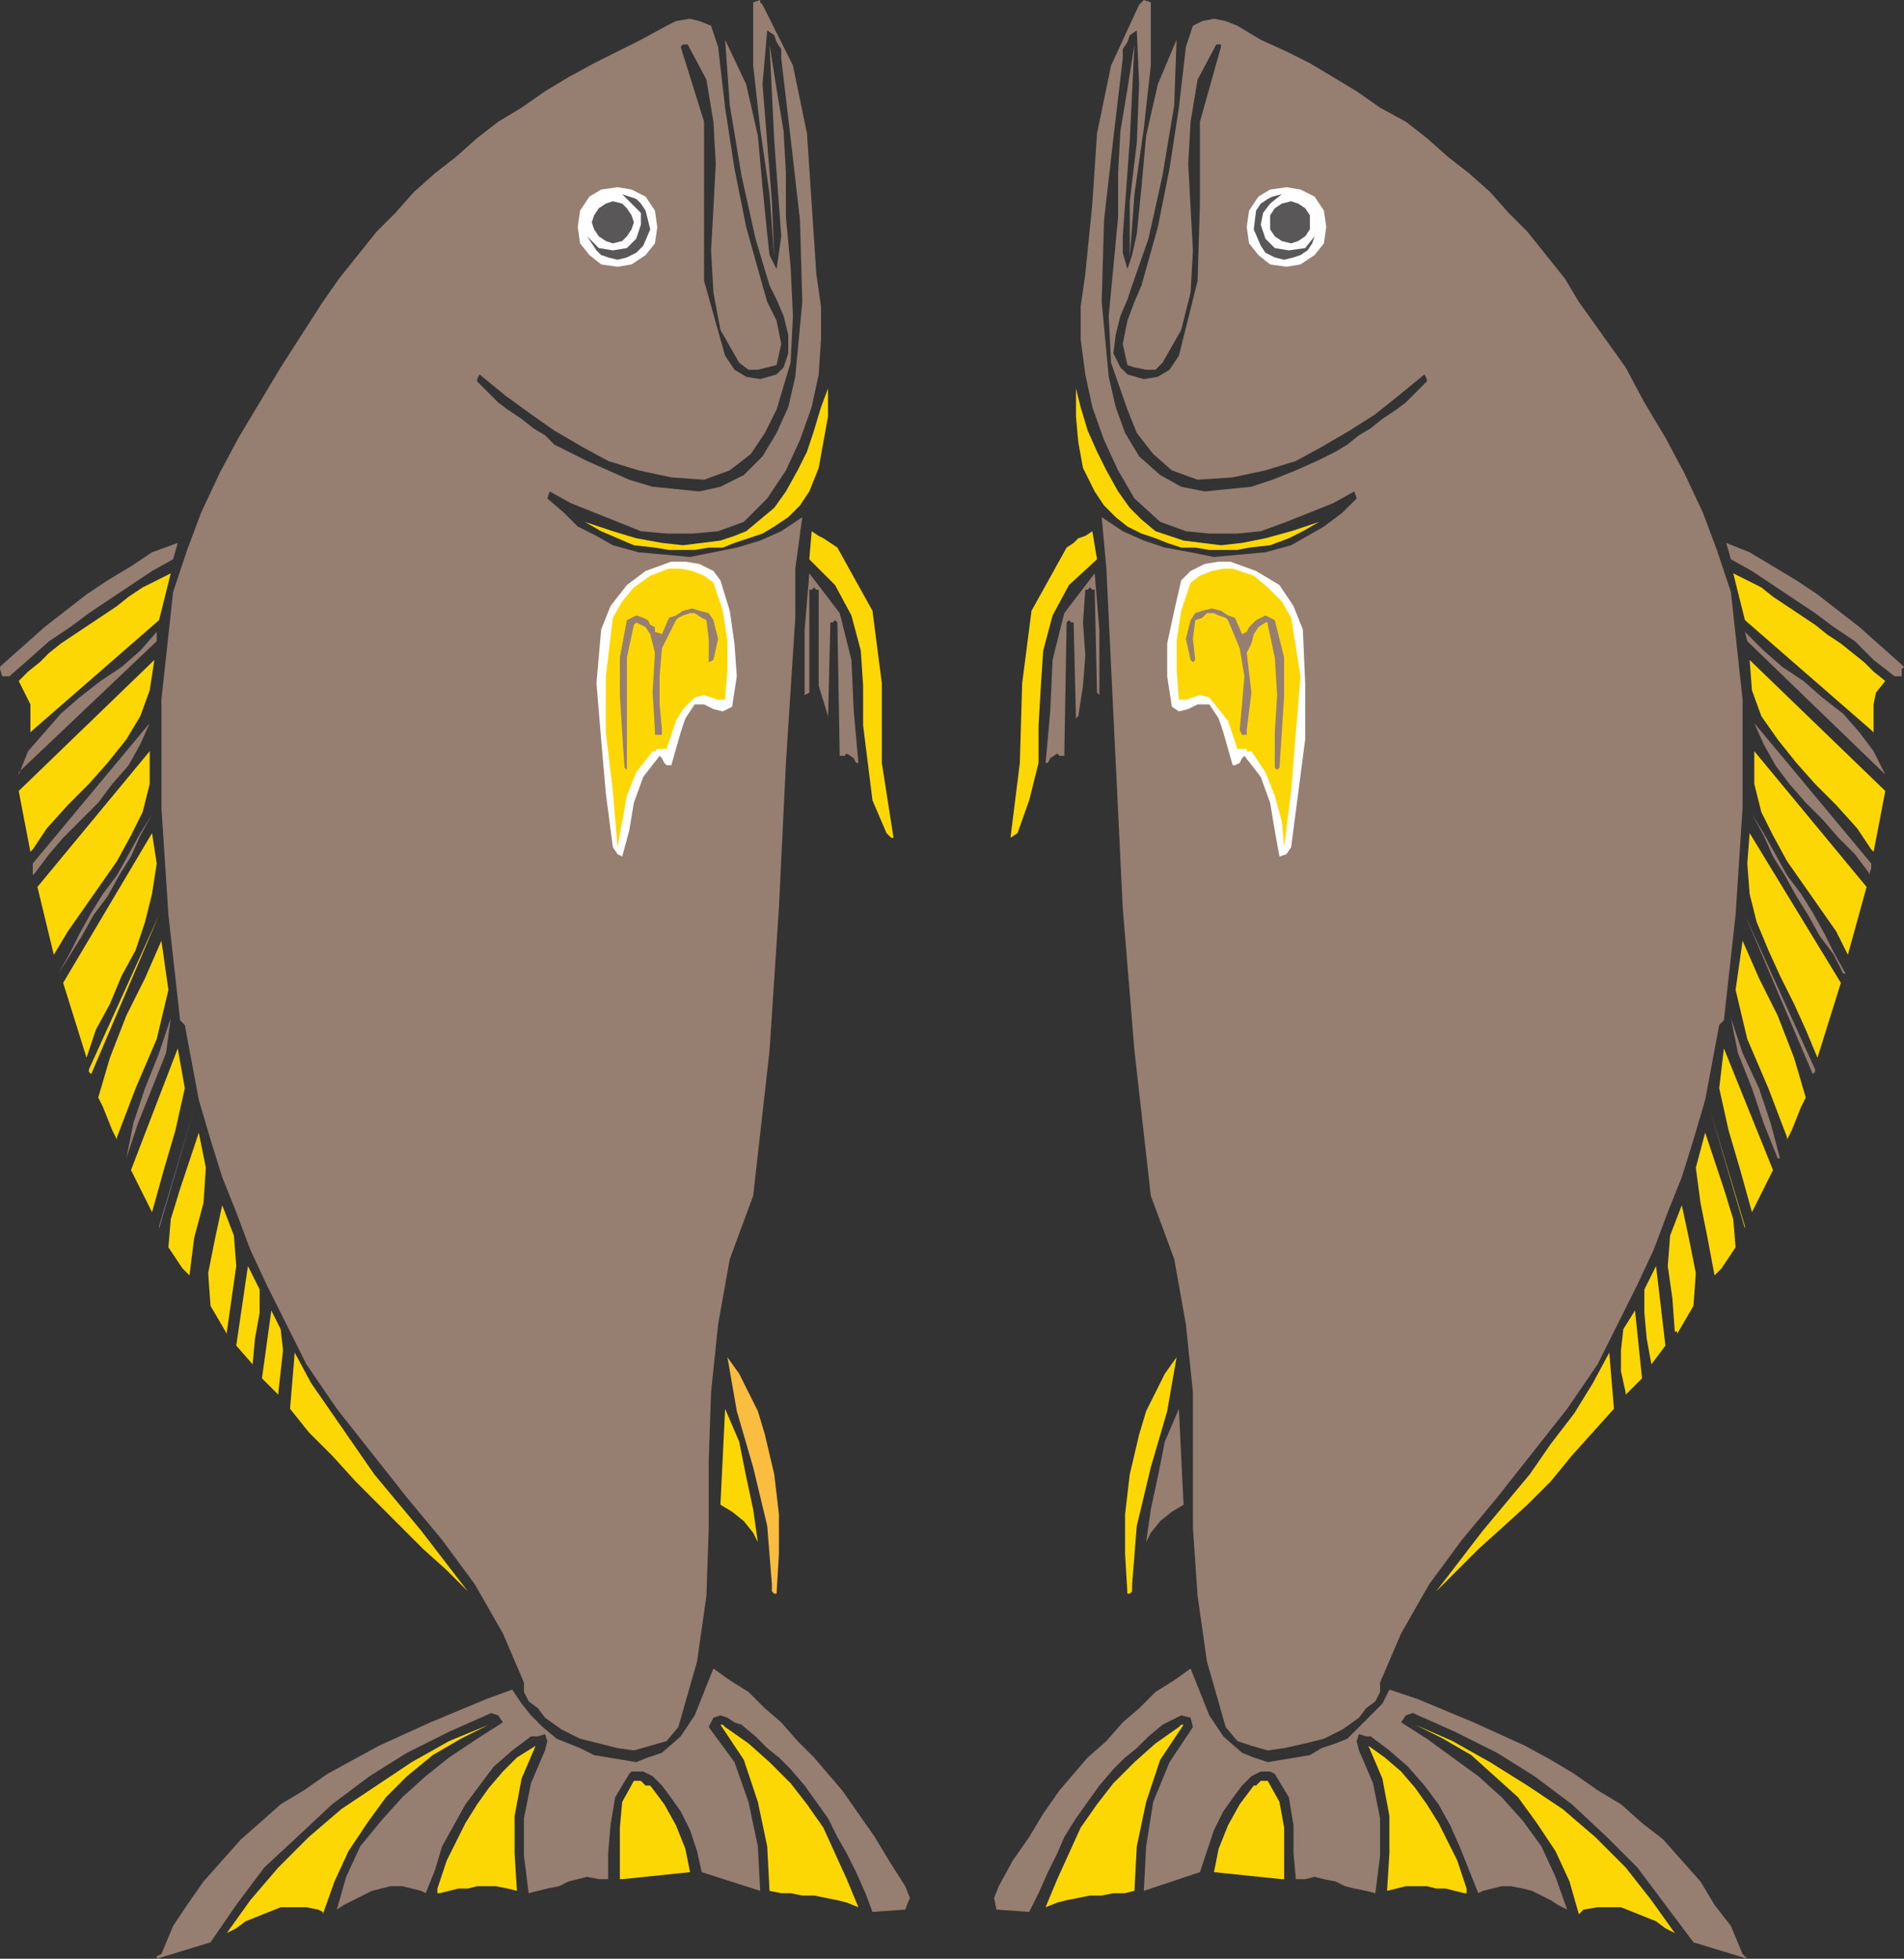 <svg xmlns="http://www.w3.org/2000/svg" width="610.5" height="627.75"><rect width="100%" height="100%" fill="#333333" stroke="none"/><path fill="#967e71" fill-rule="evenodd" d="m50.25 627.75 17.25-5.25 8.25-12 9-12 10.5-9.75 11.25-10.5 12-9 12-7.5L144 555l13.5-6 2.25.75 1.5 2.25-8.25 5.25-9 6-7.5 6L129 576l-6.75 7.5-6.75 8.25-4.5 9.75-3 10.5 2.25-1.5 9-4.5 6-1.5H129l6 1.5 1.5.75 3-7.5 2.25-7.5 7.5-13.5 9-12 6-5.25 6-4.5h2.25l2.25-.75.75 2.25-.75 3-4.5 10.5-2.25 11.25v12l1.5 12 6-1.5 3.75-.75 3-1.5 6-1.5 3.75.75h3V594l.75-9 1.5-9 4.5-7.5.75-.75h3.75l3 1.5 3 3 2.25 3 3.75 5.25 3 6 2.25 6.75L225 600l18.75 6-.75-14.25-3-14.25-4.5-12.75-8.25-11.25 1.5-3 2.25-.75 2.25.75 2.25 1.5 2.25.75 4.5 3.75 3.75 3.75 3.75 3 3.75 3.75 4.5 5.25 7.5 10.5 3 6 3 5.25 3 6 3 6.75 2.25 6 10.5-.75 1.5-3.75-1.5-3.75-5.25-8.25-4.5-7.5-10.5-15-9-10.5-5.25-5.25-5.25-6-5.25-4.5-5.25-5.25-6-3.75-5.25-3.75-6 15-4.5 6.75-6 5.25-4.5 1.5-3.75 1.5-13.5-2.25-4.5-2.25-7.5-3-4.5-3.75-3.75-3.75-3-3.75-3-4.5-8.25 3-18 7.5-16.5 7.5-16.5 9-7.5 5.25-7.5 4.5-6.75 6-6 5.25-12 13.5-5.25 7.5-4.5 6.75-3.75 9-1.5.75v.75"/><path fill="#fdd704" fill-rule="evenodd" d="m72.75 619.5 3-1.5 3-2.25 11.25-4.5h8.25l3.75.75 1.5.75v.75l3.75-10.5 4.5-9.75 6-9 6-8.25 6.75-6.75 8.25-6.75 9-5.25 9-4.5L144 558l-12 6.75-22.5 15-10.5 9-9.75 9.75-9 10.5-7.5 10.5m202.5-8.25-3.75-9-7.5-16.5-5.25-7.5-5.25-6.75-6.75-6.75-6.75-6-7.5-5.25-.75-.75H231l7.5 11.25 4.5 13.5 3 14.25.75 14.25 3.75.75h3l3.75.75H261l7.5 1.5 3 .75 3.75 1.5M141 606.75l6-1.5h3l3-.75h6l3.75.75 3 .75-.75-12v-12l2.25-12 4.5-10.5-6 3.75-4.5 4.5-4.5 5.25-3.75 5.25-3.75 6-6 12-3 9v1.5h.75m58.5-4.5 21.75-2.25-1.5-7.5-3-7.5-3.75-6.75-4.5-6H207l-1.5-1.5h-2.25l-3.75 6.75-.75 8.25v16.5h.75"/><path fill="#967e71" fill-rule="evenodd" d="m198 560.25 5.25.75 10.5-3 3.75-4.5 6-21 3-21 .75-21.75V468l.75-21.75 2.25-21.75 3.75-21 7.5-20.25 5.25-46.5 3-45.75 2.25-46.5 3-46.5v-15.75l2.25-16.5-6.75 4.5-6.75 3-7.5 2.25-15 3-16.5-1.5-8.25-2.25-5.25-3-6-3-4.5-4.5-5.25-4.5.75-2.25 6.75 3.75 22.5 9 8.25.75H222l8.25-.75 8.25-3 7.5-7.5 6-9 4.5-9.75 3.75-10.5 2.25-10.5.75-11.25v-10.5l-1.5-10.5-3-45-4.5-21.75-9.75-19.5-.75-.75V0l-2.25.75V21l2.25 20.25 3 21 1.5 20.25-.75-18-3-37.5L246 9.75l2.25 1.5.75 2.25 1.5 2.25v3l3 25.5 3 26.25.75 26.25-2.25 24-2.25 9.75-3.75 8.25-4.5 7.5-6 6L231 156l-6.75 1.5-15-1.5-7.5-2.25-13.5-6-10.5-5.25-3-3-3.75-2.25-3.75-3-4.5-3-3-2.25-6.75-6.75v-.75l.75-1.5 8.25 6.75 8.25 6 7.5 5.25 9 5.25 8.25 4.5 9.75 3 10.5 2.25 10.5.75 8.25-3 6.75-5.25 4.5-6.75 3.75-7.5 4.5-15 .75-15-.75-15.75-1.5-15.75V55.5l-.75-13.5L249 28.5l-2.25-14.25 1.5 30.75 2.25 30.75-1.5 10.5-2.25-4.5L246 75l-1.5-15-1.5-16.5-3.75-16.5-6.75-14.25 1.5 21 3.75 22.5 4.5 20.25 4.5 15L249 96l2.25 5.25 1.5 6v6l-1.5 4.5L249 120l-5.25 1.5-4.5-.75-3.75-2.25-3-4.5-6.75-24V39l-7.5-24 .75-.75h1.5l6 11.25 2.25 13.5.75 13.5-.75 14.25-.75 13.5.75 13.5 2.25 12 6 10.5 3 2.25h3l6-1.5 1.5-6.75-1.5-7.5-3-6-1.5-5.25-5.25-18.75L235.5 54l-3-19.5-2.25-19.5L228 8.25l-3.75-1.5-3-.75-4.5.75-3 1.5-8.25 4.5-15 7.5-8.25 4.5-7.5 4.5-7.5 5.25-7.5 4.5-6.75 5.25-6.75 6-6.75 5.25-6.75 6-6 6.75-6 6-12 15-5.25 7.5-13.5 21-13.5 22.5-6 11.25-6 12.75-4.5 12-4.5 13.5-3.75 34.5v34.5l2.25 34.5L57.75 327l1.5 1.5 4.5 24 3.75 12.75 3.75 12 4.5 11.25 4.5 12 5.25 11.25 12.75 25.5L108 451.5l22.5 28.5 11.25 13.5 10.5 14.25 9 15.75 6.75 15.75v3l1.5 3 3 2.25 2.25 3 5.25 3.75 6 3 12 3"/><path fill="#fbbd3f" fill-rule="evenodd" d="m249 510.75.75-12.75v-12.75l-1.5-12.75-3-12.75-2.25-7.5-6-12-3.75-5.25 3 17.25 5.25 18L246 489l1.5 18.75V510l.75.75h.75"/><path fill="#fdd704" fill-rule="evenodd" d="m150 510-15-19.5-15-18-20.25-29.25-5.25-9.75-1.5 18 6 7.5 7.5 7.5 7.5 8.25 21.75 21.75 7.5 6.75L150 510m93-15.75-1.5-10.5-2.25-10.5L237 462l-4.5-10.5-1.5 30.75 3.75 2.25 3.75 3 3 3.75 1.5 3m-153.75-48 1.5-13.5L90 426l-3-6-3 21.75 5.25 5.25v-.75m-8.25-9 .75-8.25 1.5-8.25v-7.5l-3.75-7.5-3.75 25.5 5.25 6m-8.25-10.5 3-21L75 396l-3.75-9.75-2.25 10.5L66.75 408l.75 10.5 5.25 9v-.75"/><path fill="#918f90" fill-rule="evenodd" d="m63 411.75 2.25-13.5-2.25 13.5"/><path fill="#fdd704" fill-rule="evenodd" d="m60.75 408.75 1.5-12 3-11.25.75-11.25L63.75 363l-6 18-3 9.75-.75 9 4.5 6.75 2.25 2.25"/><path fill="#918f90" fill-rule="evenodd" d="m51 393 11.25-37.5L51 393.75Zm0 0"/><path fill="#fdd704" fill-rule="evenodd" d="M48.75 388.5 52.5 375l3.75-12.75 3-13.5L57 336l-15 39 6.75 13.5"/><path fill="#967e71" fill-rule="evenodd" d="M40.5 371.25 44.25 360l9-22.5 1.5-11.25L51 337.5l-4.5 11.25L42.75 360l-2.25 11.25"/><path fill="#fdd704" fill-rule="evenodd" d="m37.5 364.5 6-15.75L50.25 333 54 317.25l-2.25-15.75-5.25 12-6 12-5.25 13.5-3.75 12.75 1.5 3 3 7.5 1.5 3v-.75m-8.25-20.25 21.75-51-22.5 49.5v.75l.75.75m-1.5-5.25 3-9 4.5-8.25 3.75-9 4.5-8.25 3-9 2.25-9 1.5-9.75-1.5-9.75-28.5 48 7.5 24"/><path fill="#967e71" fill-rule="evenodd" d="m18.75 312 7.5-12 3.75-6.75 4.5-6 3.75-6.75 3.75-6 3-6.75 3.75-6.75-3.75 6-7.5 13.5-4.5 6-3.75 6-3.75 6.75-3 6-3.75 6.75"/><path fill="#fdd704" fill-rule="evenodd" d="m17.25 306 4.5-7.5L37.5 276l4.5-8.25 3.75-7.5 2.25-9v-10.5l-36 43.5L17.25 306"/><path fill="#967e71" fill-rule="evenodd" d="m11.25 279.75 4.5-6 4.5-5.25 11.25-11.25 4.5-6 5.25-6L45 238.5l3-6.75-37.5 45v3.75l.75-.75"/><path fill="#fff" fill-rule="evenodd" d="m199.5 274.5 2.25-8.25 1.5-9 3-8.25 5.25-6.75.75.75.75 1.5.75.75h1.5l3-10.5 1.5-4.5 3-4.5h3l3 1.5 3 .75 3-1.5 1.5-9.75-.75-10.5-1.5-10.5-3-9.75-2.25-3-4.5-2.25-4.5-.75h-4.5l-8.25 3-6 4.5-5.25 6.75-3 7.5-1.5 17.25 1.5 18 1.5 17.25 2.25 17.25 1.5 2.25 1.5.75"/><path fill="#fdd704" fill-rule="evenodd" d="m10.5 272.25 4.5-6.75 6.75-7.5 6.75-6.75 6-6.75 6-7.5 4.5-7.5 3-8.25 1.5-9.75-43.5 42L9.75 273l.75-.75m187.5-.75 3-16.5 3-7.5 5.25-6.75h.75l.75-.75h3l3-9 2.25-3.75 3.75-3.75 3-.75 4.5 1.5h2.25l.75-9.75v-9l-1.5-9.75-3-9-3-2.25L222 183l-3.75-.75h-3.75l-6 2.25-5.25 3.75-3.75 4.5-3 5.25-2.25 18.75v18l2.25 18.75 1.5 18m88.5-3-3.75-24V219l-3-23.25-11.25-20.25-4.5-3-1.5-.75-2.25-1.5-.75 9 8.25 8.25 5.25 9.75 3 11.25.75 11.25v12.75l3 24 4.5 10.5 1.5 1.5h.75"/><path fill="#967e71" fill-rule="evenodd" d="m6 247.5 44.25-42v-3l-5.25 6-6 5.25-6.75 4.5-6.75 5.25-6 5.25-10.5 12-3 7.5v-.75m195-.75v-36l2.25-10.5.75-.75 3 1.5 1.5 2.25 1.5 6-.75 12.75.75 12v1.5h2.25V234l-.75-8.25v-9l.75-9 4.5-9 .75-.75 1.5-.75 2.25-.75h1.5L225 198l1.5.75.75 6v7.5l1.5-.75 1.5-6.75-1.5-6-1.5-2.25-3-.75L222 195l-3 .75-2.25 1.5-2.25.75-2.25 5.25-2.25-.75V201l-1.5-.75-.75-1.5-1.5-.75-2.25-.75-3 1.5-2.25 12v12l.75 12 .75 11.25.75.75m74.25-2.25-1.5-16.5-.75-16.5-3.75-15-9.75-12.75-1.5 18v21l1.5-.75v-33h.75l.75-.75.75.75h.75v30.75l3 9.75v1.5l.75-31.5h.75l.75-.75.75.75.75 42.75h1.5l.75-.75 2.25 1.5.75 1.5h.75"/><path fill="#fdd704" fill-rule="evenodd" d="M10.5 234 51 198.75l3.75-15-9 4.5-4.5 3-3.75 3-18 12-3.75 3-3 3-3.75 3-3 3 3.75 7.5v9l.75-.75"/><path fill="#967e71" fill-rule="evenodd" d="m3 216.75 6-5.25 6.75-6 6.75-4.5 6-4.5L48.75 183l6.75-3.75L57 174l-8.25 3-6.75 4.5-7.5 4.5-6.75 4.5-13.5 10.5-13.5 12-.75.75v.75l.75 2.25H3"/><path fill="#fdd704" fill-rule="evenodd" d="m210 175.5 4.5.75h8.25l4.5-.75h4.5l3.75-1.5 9-3 3.75-2.25 4.5-3 3.75-3.75 3-4.5 3-7.5 3-16.5v-9l-2.25 6L261 138l-2.25 6.75-3 6-3.75 6.75-3.75 5.25-9 7.5-3.75 1.5-4.5 1.5-12 1.5-6.75-.75-8.25-1.5-7.5-2.25-9-3 5.25 3 10.5 4.5 6.75.75"/><path fill="#fff" fill-rule="evenodd" d="m198 60 4.5.75L207 63l3 4.5.75 5.25L210 78l-3 3.75-4.5 3-4.5.75-5.25-.75-3.75-3-3-3.75-.75-5.25.75-5.25 3-4.5 3.75-2.25L198 60"/><path fill="#5a5758" fill-rule="evenodd" d="m195 82.5 3 .75 3-.75 3-1.5 2.25-2.25 2.25-5.25-1.5-6-1.5-2.25-1.5-1.5-4.5-1.5 6 6V72l-1.5 4.5-3 3-4.5.75-4.5-.75-3.75-3.75 3 4.5 1.5 1.5 2.25.75"/><path fill="#5a5758" fill-rule="evenodd" d="m196.5 64.5 3 .75 1.5 1.5 1.5 2.25.75 2.25-.75 2.25-1.5 2.25-1.5 1.5-3 .75-2.25-.75-2.25-1.5-1.5-2.25-.75-2.25.75-2.25 1.5-2.25 2.25-1.5 2.25-.75"/><path fill="#967e71" fill-rule="evenodd" d="M560.25 627.75 543 622.5l-18-24-9.75-9.75-11.25-10.5-12-9-12-7.5-13.5-6.75-13.5-6-2.25.75-1.5 2.25 8.25 5.25 16.5 12 7.5 6.75 6.75 7.5 6 8.25 4.5 9.75 3.75 10.5-3-1.5-2.25-1.5-6-3-3-.75-3.75-.75h-3l-6 1.5-1.5.75-6-15-3-6.75-3.75-6.75-4.5-6-5.25-6-6-5.25-6-4.5H438l-2.25-.75L435 558l.75 3 4.5 10.5 2.25 11.25v12l-1.5 12-3-.75-3.75-.75-3-.75-3-1.5-3.75-.75-3-.75-3 .75h-3l-.75-8.25v-9l-1.5-9-4.5-7.5-1.5-.75h-3l-3 1.5-3 3-2.25 3-3.75 5.25-3 6-4.5 13.5-18 6 .75-14.25 2.25-14.25 5.25-12.75 7.5-11.25-.75-3-3-.75-6 3-4.5 3.75-3.75 3.75-3.75 3L357 567l-4.5 5.25-7.5 10.5-3.75 6L339 594l-3 6-3 6.75-3 6-10.5-.75-.75-3.75 1.5-3.75 4.5-8.25 5.25-7.5 4.5-7.5 5.25-7.5 9-10.5 6-5.25 5.25-6 5.25-4.5 5.25-5.25 6-3.75 5.25-3.75 6 15 4.5 6.75 6 5.25 3.75 1.5 4.5 1.5 13.5-2.25 3.75-2.25 4.5-1.5 3.75-1.5L443.25 546l2.25-4.5 9 3 18 7.5 16.5 7.5 8.25 4.5 7.5 4.5 7.5 5.25 7.5 4.5 6.75 6 6.75 5.25 12 13.5 4.5 7.5 5.25 6.75 3.75 9 1.5 1.5"/><path fill="#fdd704" fill-rule="evenodd" d="m537 619.5-3-1.5-3-2.25-11.25-4.5h-7.5l-4.5.75-1.5 1.5-3-10.5-4.5-9.75-6-9-6-8.25-15-13.5-9-5.25-9-4.5 12 5.25 12 6.75 12 7.5 11.25 7.5 10.5 9 9.75 9.75 8.25 10.5 7.5 10.5m-201.75-8.25 3.75-9 7.5-16.5 5.25-7.5 5.25-6.75 6.75-6.75 6.75-6 7.5-5.25.75-.75h.75L372 564l-4.5 13.5-3 14.25-.75 14.25-3 .75H357l-3.75.75h-3.75L342 609l-3 .75-3.75 1.5m134.25-4.5-6-1.5h-3l-3-.75h-6.75l-6 1.5.75-12v-12l-2.25-12-4.5-10.5 5.25 3.75 5.25 4.5 4.5 5.25 3.75 5.25 3.75 6 6 12 3 9v1.5h-.75m-58.5-4.5L389.25 600l1.5-7.5 3-7.5 3.75-6.75 4.5-6h.75l1.5-1.5h2.25l3.75 6.75 1.5 8.25v16.5H411"/><path fill="#967e71" fill-rule="evenodd" d="m411.75 560.25-5.25.75-5.25-1.5-4.5-1.5-3.75-4.5-6-21-3-21-1.5-21.75v-43.5l-2.25-21.75-3.75-21-7.5-20.25-5.25-46.5L360 291l-4.5-93-.75-15.75-1.5-16.5 6.75 4.5 6.75 3 6.75 2.25 8.25 1.5 7.5 1.5 16.5-1.5 8.25-2.25 10.5-6 6-4.5 4.5-4.5-.75-2.25-6.75 3.75-15 6-8.25 3-7.5.75h-9l-7.5-.75-8.25-3-8.25-7.5-5.25-9L354 141l-3.75-10.5L348 120l-1.5-11.25v-10.5l1.5-10.5 2.25-22.5 1.5-22.5 4.5-21.75 9-19.5 1.5-1.5 2.25.75V21l-2.25 20.25-3 21-1.5 20.25v-18l2.25-18.75.75-18.75-.75-17.25-2.25 1.5-.75 2.25-1.5 2.25v3l-3 25.5-3 26.25-.75 26.25 2.25 24 2.25 9.75 3 8.25 4.5 7.5 6.75 6 6.75 3.75 7.5 1.5 15-1.5 6.75-2.25 7.5-3 6.75-3 6-3 3.75-2.25 3.75-3 3.75-2.25 3.75-3 4.5-3 3-2.25 6.75-6.75v-.75l-.75-1.5-8.25 6.75-7.5 6-8.25 5.25-9 5.25-8.25 4.5-9.75 3-10.5 2.25-11.25.75-8.25-3-6-5.25-5.25-6.75-3-7.5-5.25-15-.75-15 3-31.5V55.5l.75-13.5 2.25-13.5 2.25-14.25-1.5 30.75L360 75.75V81l1.5 5.25 1.5-4.5 1.5-6.75 1.5-15 1.5-16.5 3.75-16.5 6-14.25-.75 21-3.75 22.5-4.5 20.25-5.25 15-1.5 4.5-2.25 5.25-1.5 6-.75 6 2.25 4.5 2.25 2.25 5.25 1.5 4.5-.75 3.75-2.25 3-4.5 6-24 .75-24.75V39l6.75-24v-.75H390l-6 11.25-2.25 13.5-.75 13.5.75 14.25.75 13.5-.75 13.5-3 12-6 10.5-2.25 2.25h-3l-3.75-.75-2.25-.75-1.5-6.75 1.5-7.5 2.25-6L366 91.5l5.25-18.75L375 54l3-19.5 2.25-19.5 2.25-6.75 3-1.5 3.75-.75 3.75.75 3.75 1.5 7.5 4.5 8.25 3.75 7.5 3.75 15 9 7.5 5.25 8.25 4.5 6.75 5.25 6.75 6L471 55.5l6.75 6 6 6.75 6 6 12 15 4.5 7.5 15 21 6 11.25 6.75 11.25 6 11.25 6 12.75 4.5 12 4.5 13.5 3.75 34.5v34.5l-2.25 34.5-3.75 33.75-1.5 1.5-4.5 24-3.75 12.75-3.75 12-4.5 11.25-4.5 12-5.25 11.25-12.75 25.5-9.75 14.25L480 480l-11.25 13.5-10.5 14.25-9 15.75-6.75 15.75v3l-1.5 3-3 2.25-2.25 3-5.25 3.75-6 3-6 1.5-6.75 1.5"/><path fill="#fdd704" fill-rule="evenodd" d="m361.5 510.75-.75-12.75v-12.75l1.5-12.75 3-12.75 2.25-7.5 6-12 3.75-5.25-3 17.25-5.25 18-4.5 18.75-1.5 18.75V510l-.75.75h-.75m99-.75 15-19.5 15-18 6.75-9.75 7.5-9.75 6-9.75 5.25-9.75 1.5 18-13.5 15-6.75 8.25-7.5 7.5-8.25 7.5-7.5 6.75-13.5 13.5"/><path fill="#967e71" fill-rule="evenodd" d="m367.5 494.25 1.5-10.5 2.25-10.5L373.5 462l4.5-10.5 1.5 30.75-3.75 2.25-3.75 3-3 3.75-1.5 3"/><path fill="#fdd704" fill-rule="evenodd" d="m521.25 446.25-1.5-6.75v-6.75l.75-6.75 3.75-6 2.25 21.75-5.25 5.25v-.75m8.25-9L528 429l-.75-8.25v-7.5l3.75-7.5 3 25.5-4.5 6m7.5-10.5-.75-10.5-1.5-10.5.75-9.75 3.75-9.75 2.25 10.5 2.25 11.25-.75 10.5-5.25 9v-.75H537m10.5-15-3-13.5 3 13.5m2.25-3-2.25-12-2.25-11.25-1.5-11.25 3-11.25 6 18 3 9.75.75 9-4.5 6.75-2.25 2.25M559.5 393l-11.25-37.5 11.25 38.25zm2.25-4.5L558 375l-3.75-12.75-3-13.5 1.5-12.75 15.75 39-6.75 13.5m11.25-24-6-15.75-6.75-15.75-3.75-15.75 2.25-15.75 5.25 12 6 12 5.25 13.5 3.75 12.75-1.5 3-3 7.5-1.5 3v-.75m9.75-25.5-3.75-9-3.75-8.25-4.5-9-3.75-8.25-3.75-9-2.25-9-.75-9.75.75-9.75 29.25 48-7.5 24m9.75-33-3.75-7.5L573 276l-4.5-8.25-3.75-7.5-2.25-9v-10.5l36 43.5-6 21.75"/><path fill="#fff" fill-rule="evenodd" d="m410.25 274.5-1.5-8.25-1.5-9-3-8.25-5.25-6.75-.75.75-.75 1.5-1.5.75h-.75l-3-10.5-1.5-4.5-3-4.5H384l-3 1.5-3 .75-2.25-1.5-1.5-9.75v-10.5l2.25-10.5 2.25-9.75 3-3 4.5-2.25 4.5-.75h3.75l8.25 3 7.5 4.5 4.5 6.75 3 7.5.75 17.25v18l-4.5 34.5-1.5 2.25-2.25.75"/><path fill="#fdd704" fill-rule="evenodd" d="m600 272.25-4.5-6.75-6.75-7.5-6.75-6.75-6-6.75-6-7.5-5.25-7.5-3-8.25-.75-9.75 43.5 42-3.75 19.5-.75-.75m-188.25-.75-.75-8.25-2.25-8.25-3-7.5-4.5-6.75h-1.5V240h-3l-3-9-6-7.5-3-.75-4.5 1.5H378l-.75-9.75v-9l1.5-9.75 3-9 3-2.25 3.75-1.5 3.75-.75h3l6.75 2.25 4.5 3.75 4.5 4.5 3 5.25 3 18.75-1.5 18-1.5 18.75-2.25 18m-87.75-3 3-24 .75-25.5 3-23.25L342 175.5l2.25-1.5 1.5-1.5 2.25-.75 2.25-1.5 1.5 9-9 8.25-5.25 9.75-3 11.25-.75 11.25-.75 12.75v12l-3 12-3.75 10.5-2.25 1.5"/><path fill="#967e71" fill-rule="evenodd" d="m409.5 246.75-.75-.75v-11.25l.75-12-.75-12-2.25-10.5v-.75h-.75l-2.25 1.5-1.5 2.25-.75 3-1.5 3 1.5 12.75-1.5 12v1.5h-1.5l-.75-1.5.75-8.25.75-9-1.5-9-3.75-9-.75-.75-2.25-.75-1.5-.75H387l-1.5 1.5-2.25.75-.75 6 .75 6.75-.75.75-.75-.75-1.5-6.75 1.5-6 1.5-2.25 2.25-.75 3-.75 3 .75 2.25 1.5 2.25.75 2.25 5.25 1.5-.75.75-1.5 2.25-2.25 3-1.5 3 1.5 3 12v12l-.75 12-.75 11.25-.75.75m-74.25-2.25 1.5-16.5.75-16.5 3.75-15 9.75-12.75 1.5 18v21l-.75-.75-.75-33h-.75l-.75-.75-.75.75H348l-.75 10.5.75 10.5-.75 9.75-1.5 9.75-.75.75v.75l-.75-31.5h-.75l-.75-.75-.75.75-.75 42.75h-1.5l-.75-.75-2.25 1.5-.75 1.5h-.75"/><path fill="#fdd704" fill-rule="evenodd" d="m600 234-40.5-35.25-3.75-15 9 4.5 3.75 3 13.5 9 3.75 3 4.5 3 7.5 6 3 3 3.75 3-3 3.75-.75 3.75v9L600 234"/><path fill="#967e71" fill-rule="evenodd" d="M570 371.25 565.5 360l-3.75-11.25-4.5-11.25-2.25-11.25 3.75 11.25 5.25 11.25 3.75 11.25 3 11.25H570m11.25-27-21.75-51 22.5 49.5v.75l-.75.75M591 312l-3-6-4.5-6-3.75-6.75-3.75-6-3.75-6.75-3.75-6-3-6.75-3.75-6.75 3.75 6 7.5 13.5 4.5 6 3.75 6 3.75 6.75 3 6 3.75 6.75H591m8.25-32.25-4.5-6-5.25-5.25-5.25-6-5.25-5.25-5.25-6-4.5-6-3.75-6.75-3-6.75 37.5 45v1.5l-.75 2.25v-.75m4.5-32.25-43.5-42-.75-3 6 6 6 5.25 6.75 4.5 6 5.25 6.75 5.25 5.25 6 4.5 6 3.75 7.5-.75-.75m3.75-30.75-6.75-5.25-6-6L588 201l-6-4.5-20.25-13.5-6.75-3.75-1.5-5.25 7.5 3 15 9 6.75 4.5 13.5 10.5 13.5 12 .75.75-.75.75v2.25h-2.25"/><path fill="#fdd704" fill-rule="evenodd" d="m400.5 175.5-3.75.75h-9l-4.5-.75h-4.5l-4.5-1.5-3.75-1.5-4.5-1.5-4.5-2.25-3.75-3L354 162l-3-4.5-3.75-7.5-1.5-8.25-.75-8.25v-9l1.5 6 2.25 7.5 3 6.75 3 6 3.75 6.75 3.75 5.25 3.75 3.75 4.5 3.75 9 3 12 1.5 6.75-.75 7.5-1.5 8.25-2.25 9-3-5.25 3-4.5 2.25-6 2.25-6.75.75"/><path fill="#fff" fill-rule="evenodd" d="m412.5 60-5.25.75L403.5 63l-3 4.5-.75 5.25.75 5.25 3 3.75 3.75 3 5.25.75 4.5-.75 4.5-3 3-3.75.75-5.25-.75-5.25-3-4.5-4.5-2.25-4.5-.75"/><path fill="#5a5758" fill-rule="evenodd" d="m414.75 82.5-3 .75-3-.75-3-1.5-1.5-2.25L402 73.5l.75-6 1.5-2.25 2.25-1.5L408 63l3-.75-3.75 3-2.25 3-.75 3.75 1.5 4.5 3 3 4.5.75 5.25-.75 3-3.75-.75 2.25-1.5 2.25-2.25 1.5-2.25.75"/><path fill="#5a5758" fill-rule="evenodd" d="m414 64.5-3 .75-2.25 1.5-1.5 2.25v4.5l1.5 2.25 2.25 1.5 3 .75 2.25-.75 2.25-1.5 1.5-2.25V69l-1.5-2.25-2.25-1.5-2.25-.75"/></svg>
